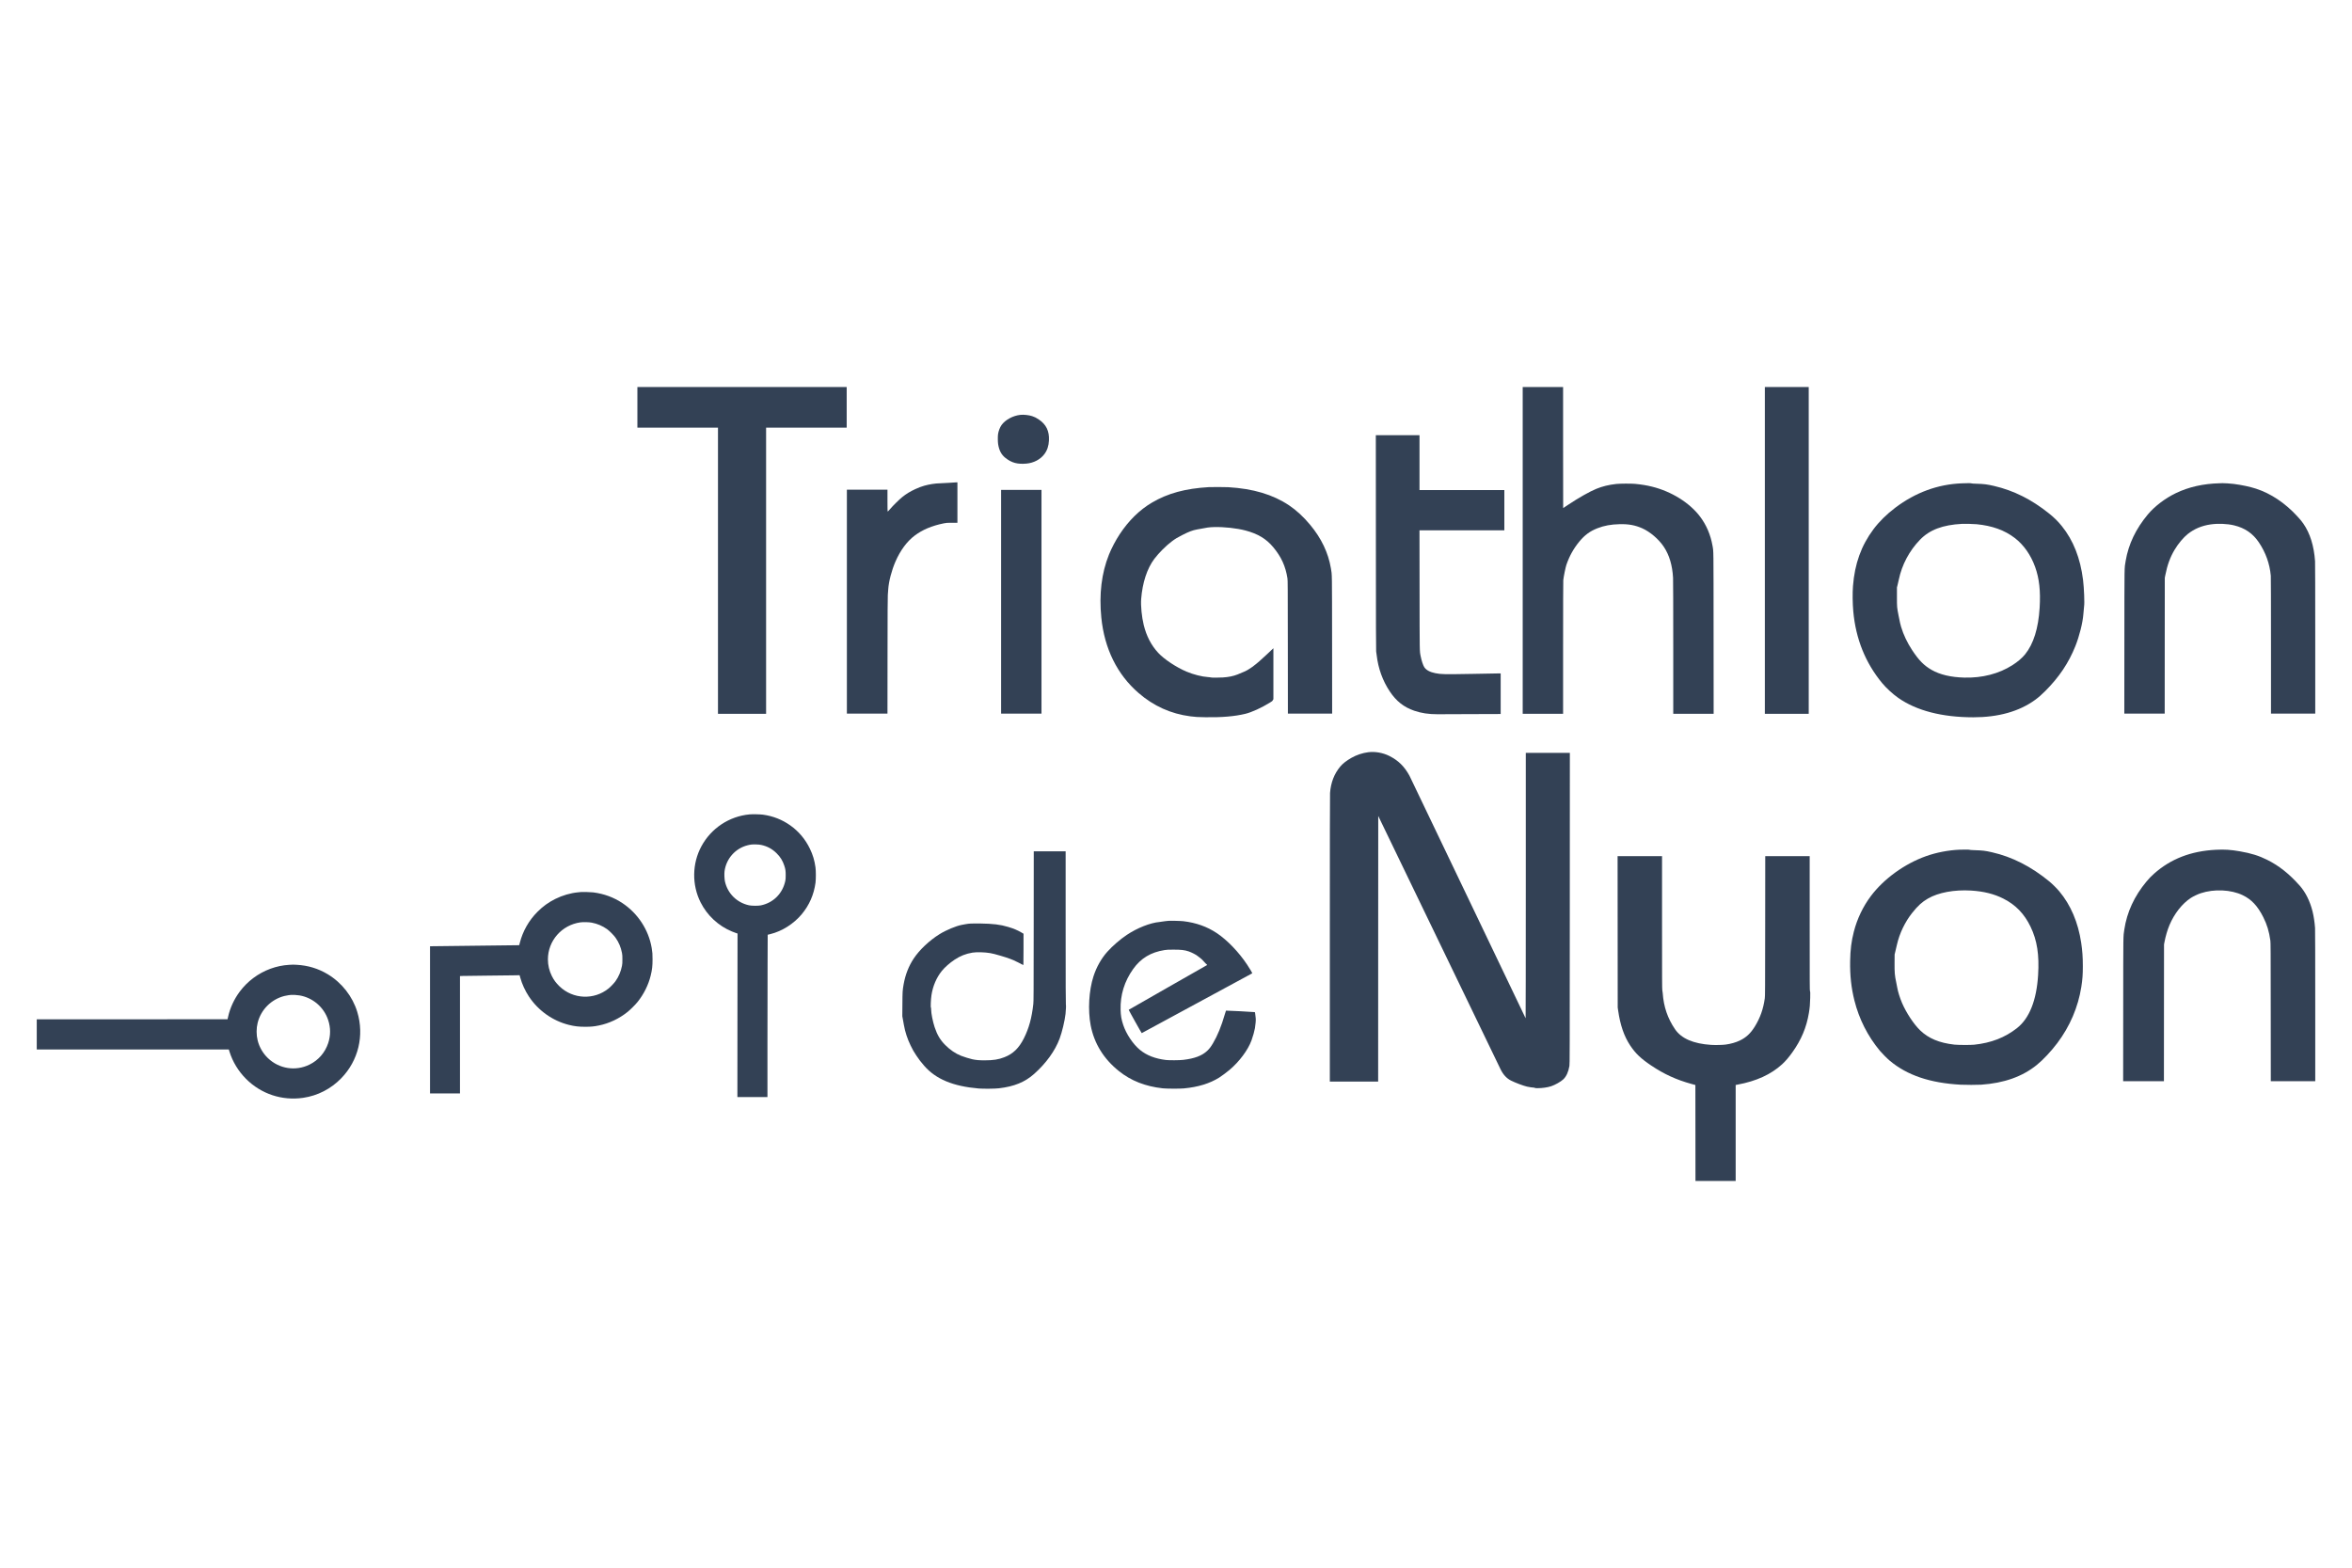 <svg width="480" height="320" viewBox="0 0 480 320" fill="none" xmlns="http://www.w3.org/2000/svg">
<path d="M130.08 83.144V87.289H138.303H146.527V116.497V145.706H151.437H156.347V116.497V87.289H164.571H172.794V83.144V79H151.437H130.08V83.144Z" fill="#334155"/>
<path d="M310.756 112.353V145.706H314.877H318.999V132.254C318.999 124.162 319.015 118.656 319.038 118.423C319.105 117.744 319.496 115.802 319.669 115.301C320.3 113.474 321.14 111.962 322.339 110.513C323.42 109.207 324.493 108.421 325.996 107.833C327.384 107.289 328.745 107.04 330.535 106.996C332.357 106.953 333.706 107.198 335.138 107.833C336.763 108.556 338.494 110.036 339.547 111.603C340.671 113.276 341.298 115.384 341.44 117.938C341.464 118.376 341.48 123.835 341.48 132.175V145.706H345.601H349.723L349.711 129.254C349.699 111.259 349.715 112.684 349.486 111.366C349.096 109.159 348.248 107.174 346.966 105.469C344.836 102.635 341.129 100.318 337.141 99.335C336.069 99.067 334.992 98.893 333.69 98.767C332.894 98.692 330.594 98.704 329.845 98.787C328.299 98.96 327.013 99.276 325.779 99.781C324.418 100.338 322.166 101.613 320.107 102.986C319.516 103.385 319.023 103.709 319.015 103.709C319.007 103.709 318.999 98.147 318.999 91.354V79H314.877H310.756V112.353Z" fill="#334155"/>
<path d="M360.174 112.353V145.706H364.651H369.127V112.353V79H364.651H360.174V112.353Z" fill="#334155"/>
<path d="M208.231 84.684C206.72 84.846 205.163 85.691 204.401 86.756C204.054 87.246 203.77 87.988 203.68 88.647C203.617 89.089 203.628 90.163 203.695 90.624C203.897 91.947 204.366 92.831 205.23 93.502C206.484 94.481 207.651 94.789 209.473 94.631C210.972 94.496 212.325 93.782 213.137 92.697C213.725 91.911 214.021 91.019 214.072 89.894C214.163 87.984 213.508 86.638 212.002 85.627C211.481 85.276 211.142 85.106 210.641 84.941C209.962 84.72 208.933 84.609 208.231 84.684Z" fill="#334155"/>
<path d="M280.793 110.782C280.801 127.908 280.813 132.791 280.848 132.976C280.876 133.106 280.927 133.462 280.959 133.766C281.262 136.422 282.185 138.98 283.621 141.127C284.962 143.132 286.492 144.34 288.606 145.07C290.042 145.567 291.576 145.8 293.363 145.792C293.939 145.788 297.074 145.776 300.336 145.765L306.26 145.745V141.6V137.456H306.035C305.909 137.456 303.455 137.499 300.58 137.555C294.589 137.661 294.195 137.653 292.929 137.413C291.828 137.199 291.04 136.769 290.661 136.173C290.424 135.806 290.093 134.8 289.931 133.947C289.711 132.814 289.722 133.533 289.707 120.373L289.691 108.248H298.352H307.009V104.143V100.038H298.352H289.695V94.433V88.828H285.238H280.781L280.793 110.782Z" fill="#334155"/>
<path d="M193.52 98.562C192.782 98.609 192.005 98.653 191.792 98.653C190.905 98.661 189.615 98.862 188.621 99.146C187.982 99.332 187.482 99.521 186.815 99.829C185.719 100.338 184.965 100.796 184.121 101.471C183.581 101.897 182.193 103.267 181.708 103.847C181.38 104.238 181.207 104.419 181.151 104.419C181.132 104.419 181.116 103.472 181.116 102.189V99.959H176.975H172.833V122.813V145.667H176.975H181.116L181.128 133.873C181.136 125.082 181.151 121.921 181.187 121.451C181.215 121.104 181.254 120.571 181.274 120.267C181.384 118.664 181.968 116.43 182.741 114.642C183.731 112.357 185.099 110.506 186.669 109.326C188.263 108.126 190.171 107.321 192.609 106.827C193.181 106.713 193.228 106.709 194.297 106.709H195.393V102.584V98.459L195.129 98.463C194.979 98.467 194.257 98.511 193.52 98.562Z" fill="#334155"/>
<path d="M400.344 98.66C395.469 98.854 390.918 100.523 386.804 103.626C385.041 104.956 383.507 106.471 382.34 108.031C379.847 111.366 378.514 115.06 378.159 119.627C378.049 121.056 378.072 123.176 378.222 124.806C378.727 130.403 380.699 135.309 384.107 139.43C384.935 140.432 386.272 141.664 387.38 142.441C391.099 145.058 396.337 146.412 402.711 146.416C407.83 146.416 412.086 145.22 415.312 142.872C416.034 142.347 416.649 141.81 417.422 141.032C420.238 138.21 422.178 135.313 423.547 131.887C424.367 129.83 425.046 127.127 425.176 125.378C425.255 124.32 425.29 123.933 425.326 123.74C425.44 123.14 425.318 120.03 425.113 118.372C424.56 113.943 423.129 110.3 420.79 107.399C419.993 106.412 419.232 105.658 418.155 104.798C414.594 101.944 410.938 100.117 406.95 99.193C405.495 98.858 404.943 98.79 403.342 98.739C402.782 98.723 402.391 98.696 402.324 98.664C402.202 98.613 401.571 98.609 400.344 98.66ZM403.381 107.004C406.552 107.304 409.124 108.232 411.19 109.823C413.005 111.22 414.44 113.264 415.328 115.716C416.176 118.064 416.463 120.642 416.254 124.056C415.998 128.252 415.012 131.413 413.3 133.545C412.681 134.314 411.766 135.096 410.678 135.787C407.925 137.535 404.549 138.407 400.877 138.313C398.136 138.242 395.915 137.717 394.203 136.738C392.645 135.846 391.596 134.78 390.216 132.68C389.21 131.145 388.469 129.582 387.98 127.952C387.814 127.399 387.755 127.123 387.467 125.674C387.132 123.957 387.132 123.989 387.132 121.826V119.911L387.262 119.398C387.333 119.114 387.443 118.629 387.51 118.321C388.145 115.27 389.66 112.42 391.845 110.166C393.805 108.141 396.467 107.139 400.423 106.929C400.975 106.902 402.766 106.945 403.381 107.004Z" fill="#334155"/>
<path d="M452.997 98.645C449.664 98.724 446.667 99.399 444.044 100.666C441.847 101.727 439.717 103.35 438.317 105.031C435.872 107.964 434.381 111.09 433.809 114.492C433.533 116.134 433.557 114.721 433.545 130.991L433.533 145.667H437.655H441.776L441.784 131.8L441.796 117.938L441.906 117.386C442.309 115.329 442.896 113.727 443.799 112.215C444.541 110.968 445.606 109.697 446.489 108.998C447.811 107.952 449.337 107.309 451.124 107.048C452.65 106.823 454.559 106.898 455.967 107.246C458.16 107.782 459.773 108.895 460.995 110.715C462.384 112.775 463.208 115.077 463.429 117.524C463.453 117.828 463.468 122.556 463.468 131.82V145.667H467.984H472.5V130.399C472.5 120.5 472.484 114.934 472.461 114.563C472.24 111.418 471.447 108.876 470.071 106.882C469.739 106.401 469.483 106.097 468.801 105.351C466.32 102.659 463.445 100.737 460.412 99.75C459.173 99.347 457.489 98.988 455.852 98.779C455.269 98.704 453.861 98.609 453.569 98.625C453.494 98.629 453.238 98.637 452.997 98.645Z" fill="#334155"/>
<path d="M246.684 99.434C241.908 99.714 238.303 100.697 235.093 102.592C232.545 104.099 230.352 106.251 228.503 109.057C227.694 110.281 226.834 111.915 226.314 113.221C224.803 116.987 224.282 121.301 224.76 126.069C225.395 132.408 228.002 137.689 232.36 141.455C235.448 144.127 238.934 145.698 242.926 146.219C243.963 146.353 244.432 146.381 246.014 146.404C249.398 146.452 251.962 146.231 254.151 145.706C255.464 145.386 257.456 144.478 259.159 143.42C259.447 143.243 259.68 143.077 259.68 143.057C259.68 143.034 259.723 142.951 259.779 142.872L259.877 142.726V137.523V132.317L259.337 132.826C259.037 133.103 258.607 133.509 258.378 133.726C258.15 133.947 257.842 134.232 257.688 134.358C257.538 134.488 257.235 134.764 257.014 134.97C256.793 135.179 256.509 135.416 256.383 135.503C256.257 135.589 256.044 135.755 255.913 135.87C255.783 135.988 255.519 136.181 255.322 136.3C255.129 136.422 254.845 136.604 254.691 136.71C254.423 136.892 253.484 137.314 252.541 137.681C251.666 138.021 250.751 138.206 249.564 138.285C248.731 138.34 247.248 138.337 247.11 138.281C247.051 138.254 246.787 138.222 246.527 138.206C245.3 138.131 243.573 137.693 242.149 137.093C240.07 136.221 237.558 134.551 236.363 133.253C234.931 131.694 233.973 129.842 233.413 127.569C233.011 125.935 232.786 123.649 232.892 122.268C233.149 118.944 234.099 116.043 235.578 114.078C236.481 112.874 237.992 111.366 239.199 110.47C239.873 109.969 240.319 109.696 241.301 109.203C242.673 108.508 243.348 108.252 244.287 108.074C246.436 107.66 246.732 107.62 247.73 107.589C249.8 107.53 252.407 107.814 254.198 108.291C256.73 108.97 258.41 109.981 259.834 111.682C261.482 113.655 262.366 115.589 262.745 118.052C262.808 118.459 262.812 119.497 262.823 132.076L262.835 145.666H267.351H271.867L271.855 131.662C271.839 116.28 271.859 117.488 271.611 115.992C271.078 112.834 269.67 109.878 267.375 107.123C266.006 105.477 264.559 104.143 263.052 103.136C259.759 100.942 255.732 99.742 250.668 99.446C250.076 99.41 247.205 99.402 246.684 99.434Z" fill="#334155"/>
<path d="M204.307 122.833V145.667H208.428H212.55V122.833V99.999H208.428H204.307V122.833Z" fill="#334155"/>
<path d="M279.247 153.544C278.036 153.698 276.822 154.105 275.765 154.713C274.782 155.277 274.033 155.861 273.528 156.465C272.29 157.945 271.596 159.733 271.438 161.869C271.406 162.248 271.395 171.5 271.395 191.598V220.779H276.325H281.255L281.262 193.667L281.274 166.554L293.607 192.096C300.391 206.147 306.062 217.898 306.212 218.213C306.749 219.334 307.455 220.108 308.358 220.566C309.237 221.012 310.921 221.643 311.647 221.805C312.113 221.908 312.759 222.003 312.976 222.003C313.071 222.003 313.181 222.03 313.225 222.062C313.28 222.105 313.418 222.117 313.757 222.121C314.763 222.121 315.773 221.979 316.557 221.726C317.362 221.462 318.545 220.795 319.05 220.309C319.665 219.721 320.087 218.794 320.289 217.582C320.356 217.191 320.36 215.316 320.367 185.421L320.379 153.679H315.883H311.387V180.783C311.387 196.031 311.371 207.872 311.351 207.852C311.336 207.829 306.051 196.793 299.614 183.321C293.177 169.85 287.798 158.616 287.656 158.356C286.615 156.445 285.368 155.222 283.53 154.302C282.233 153.651 280.624 153.367 279.247 153.544Z" fill="#334155"/>
<path d="M152.975 166.234C148.81 166.625 145.134 169.065 143.142 172.751C141.241 176.268 141.178 180.61 142.977 184.19C144.326 186.87 146.621 189.005 149.386 190.138C149.646 190.249 150.009 190.383 150.19 190.446L150.518 190.553L150.502 207.245L150.49 223.937H153.555H156.623V213.307C156.623 207.466 156.635 200.01 156.651 196.742L156.674 190.801L157.211 190.671C159.613 190.079 161.975 188.583 163.62 186.613C165.166 184.758 166.104 182.611 166.432 180.176C166.526 179.457 166.526 177.772 166.428 177.065C166.231 175.625 165.895 174.496 165.284 173.237C164.338 171.287 163.024 169.724 161.293 168.488C159.636 167.312 157.771 166.574 155.712 166.29C155.168 166.215 153.535 166.179 152.975 166.234ZM155.333 172.467C156.591 172.735 157.605 173.284 158.52 174.2C159.273 174.954 159.719 175.676 160.054 176.678C160.295 177.405 160.35 177.768 160.346 178.664C160.346 179.299 160.33 179.505 160.259 179.836C159.707 182.402 157.806 184.292 155.262 184.81C154.718 184.92 153.397 184.908 152.853 184.79C150.368 184.249 148.471 182.354 147.942 179.895C147.84 179.406 147.8 178.356 147.863 177.855C148.199 175.293 150.048 173.189 152.529 172.55C153.172 172.384 153.472 172.352 154.257 172.368C154.757 172.38 155.053 172.408 155.333 172.467Z" fill="#334155"/>
<path d="M399.93 173.442C397.67 173.529 395.178 174.01 393.068 174.76C388.69 176.319 384.45 179.386 381.803 182.915C380.21 185.038 379.011 187.545 378.337 190.17C377.836 192.108 377.619 193.852 377.579 196.189C377.532 199.129 377.804 201.64 378.455 204.233C379.402 208.01 381.161 211.488 383.645 214.484C384.048 214.969 385.191 216.122 385.673 216.52C389.218 219.489 393.888 221.067 400.127 221.411C401.078 221.462 403.543 221.462 404.316 221.411C408.982 221.091 412.729 219.765 415.675 217.377C416.964 216.335 418.585 214.606 419.855 212.921C422.423 209.518 424.107 205.583 424.758 201.458C424.998 199.927 425.073 198.912 425.069 197.215C425.069 195.368 424.975 194.046 424.734 192.439C424.107 188.267 422.589 184.707 420.246 181.92C419.741 181.32 418.83 180.416 418.25 179.939C414.535 176.88 410.642 174.898 406.525 173.967C405.109 173.647 404.651 173.592 402.987 173.54C402.368 173.521 402.009 173.493 401.953 173.461C401.875 173.418 400.826 173.406 399.93 173.442ZM402.237 181.782C404.837 181.94 406.966 182.469 408.883 183.444C411.368 184.703 413.131 186.534 414.401 189.171C415.738 191.938 416.199 194.906 415.939 199.05C415.62 204.197 414.16 207.864 411.648 209.846C409.187 211.788 406.355 212.885 402.888 213.248C402.127 213.327 399.603 213.315 398.834 213.228C395.765 212.881 393.576 211.965 391.869 210.319C390.571 209.068 389.021 206.72 388.161 204.703C387.727 203.68 387.329 202.413 387.191 201.588C387.144 201.32 387.057 200.862 386.994 200.57C386.678 199.122 386.627 198.522 386.647 196.406L386.659 194.827L386.824 194.136C386.915 193.757 387.053 193.161 387.136 192.814C387.656 190.517 388.788 188.164 390.259 186.321C391.407 184.88 392.279 184.087 393.474 183.404C395.608 182.177 398.83 181.581 402.237 181.782Z" fill="#334155"/>
<path d="M452.216 173.458C447.132 173.711 442.991 175.317 439.587 178.356C438.96 178.917 438.625 179.264 438.053 179.947C435.584 182.907 434.069 186.187 433.537 189.72C433.304 191.255 433.32 190.123 433.308 206.085L433.296 220.701H437.457H441.618L441.626 206.736L441.638 192.775L441.729 192.301C441.957 191.09 442.328 189.834 442.75 188.832C443.74 186.483 445.337 184.451 447.12 183.282C447.613 182.963 448.532 182.524 449.136 182.327C451.865 181.423 455.316 181.585 457.69 182.726C459.489 183.59 460.739 184.924 461.891 187.21C462.656 188.721 463.078 190.115 463.342 192.005C463.401 192.416 463.405 193.833 463.417 206.578L463.429 220.701H467.964H472.5V205.354C472.5 195.4 472.484 189.811 472.461 189.44C472.378 188.252 472.188 186.996 471.944 186.025C471.419 183.934 470.512 182.11 469.325 180.776C467.191 178.372 465.117 176.726 462.719 175.526C461.015 174.67 459.406 174.168 457.118 173.774C455.229 173.446 454.018 173.367 452.216 173.458Z" fill="#334155"/>
<path d="M210.96 189.033C210.948 203.262 210.944 204.344 210.881 204.932C210.569 207.782 209.986 209.897 208.952 211.954C207.947 213.951 206.744 215.115 204.977 215.802C203.782 216.272 202.729 216.438 200.954 216.438C199.81 216.438 199.226 216.386 198.438 216.221C197.921 216.11 196.71 215.735 196.13 215.506C194.987 215.052 193.906 214.314 192.904 213.308C191.875 212.277 191.26 211.239 190.735 209.649C190.364 208.516 190.029 206.831 190.029 206.069C190.029 205.871 190.013 205.694 189.99 205.682C189.899 205.627 189.962 204.02 190.092 203.156C190.368 201.293 191.122 199.536 192.222 198.175C192.813 197.444 193.823 196.556 194.793 195.909C195.981 195.119 197.112 194.673 198.477 194.452C199.341 194.314 200.974 194.362 202.078 194.551C202.606 194.642 203.119 194.772 204.168 195.08C205.714 195.53 206.799 195.933 207.446 196.292C207.576 196.367 207.706 196.426 207.734 196.426C207.761 196.426 207.872 196.485 207.986 196.556C208.171 196.679 208.795 196.979 208.858 196.979C208.87 196.979 208.881 195.542 208.881 193.785V190.592L208.459 190.344C207.627 189.858 206.886 189.546 205.738 189.203C204.141 188.721 202.67 188.544 199.988 188.504C198.319 188.48 197.799 188.508 197.026 188.65C196.789 188.694 196.446 188.757 196.265 188.792C195.113 189.005 193.07 189.858 191.753 190.679C189.674 191.966 187.651 193.876 186.46 195.676C185.438 197.227 184.768 198.944 184.413 200.926C184.196 202.165 184.18 202.386 184.164 204.999L184.145 207.434L184.263 208.078C184.33 208.433 184.421 208.942 184.468 209.215C184.728 210.671 185.166 212.013 185.833 213.395C186.266 214.291 186.475 214.658 187.016 215.471C187.532 216.252 187.951 216.797 188.613 217.551C190.991 220.278 194.49 221.735 199.731 222.185C200.678 222.264 203.021 222.244 203.865 222.145C206.957 221.786 209.154 220.89 211.031 219.224C213.492 217.034 215.31 214.519 216.253 211.997C216.746 210.671 217.29 208.401 217.456 206.965C217.542 206.215 217.582 205.09 217.527 205.054C217.491 205.035 217.479 201.135 217.479 189.396V173.77H214.226H210.972L210.96 189.033Z" fill="#334155"/>
<path d="M330.132 190.197L330.144 205.642L330.231 206.254C330.661 209.25 331.446 211.527 332.688 213.398C333.792 215.052 334.865 216.078 336.983 217.499C339.59 219.252 342.138 220.416 345.187 221.253L345.995 221.474L346.007 231.271L346.015 241.067H350.117H354.219V231.267V221.466L354.605 221.395C358.439 220.689 361.44 219.311 363.716 217.223C364.406 216.584 365.041 215.845 365.763 214.839C367.605 212.262 368.673 209.727 369.166 206.755C369.344 205.678 369.403 204.975 369.431 203.661C369.45 202.607 369.446 202.453 369.387 202.335C369.328 202.208 369.324 201.131 369.324 188.476V174.756H364.789H360.253L360.241 189.013C360.229 202.161 360.225 203.313 360.162 203.767C359.866 205.946 359.216 207.786 358.107 209.57C357.252 210.943 356.34 211.788 355.055 212.4C354.242 212.79 353.24 213.071 352.164 213.221C351.525 213.307 350.085 213.339 349.21 213.284C345.593 213.051 343.14 211.993 341.85 210.099C340.332 207.876 339.519 205.488 339.33 202.721C339.314 202.504 339.279 202.228 339.247 202.11C339.2 201.928 339.192 199.789 339.192 188.326V174.756H334.656H330.121L330.132 190.197Z" fill="#334155"/>
<path d="M118.583 182.082C118.496 182.09 118.22 182.118 117.972 182.142C116.426 182.288 114.781 182.765 113.306 183.503C111.926 184.194 110.79 185.015 109.689 186.12C107.942 187.873 106.696 190.06 106.089 192.44L105.962 192.933L105.529 192.941C105.095 192.953 88.356 193.15 87.97 193.15H87.761V208.169V223.188H90.817H93.874V211.212V199.237L94.477 199.213C94.805 199.201 96.978 199.173 99.297 199.15C101.62 199.13 104.085 199.098 104.779 199.087L106.041 199.063L106.175 199.548C106.526 200.839 107.153 202.209 107.93 203.393C109.82 206.266 112.77 208.366 116.075 209.195C117.258 209.491 118.106 209.59 119.451 209.59C120.622 209.586 121.178 209.535 122.196 209.329C124.302 208.907 126.333 207.948 128.088 206.547C128.644 206.101 129.686 205.059 130.135 204.498C131.382 202.943 132.324 201.044 132.786 199.169C133.085 197.954 133.172 197.188 133.172 195.834C133.172 194.745 133.149 194.401 132.999 193.505C132.379 189.815 130.198 186.468 127.043 184.36C125.249 183.164 123.304 182.446 121.068 182.154C120.65 182.098 118.911 182.051 118.583 182.082ZM120.752 188.331C121.892 188.544 122.949 188.99 123.9 189.665C124.361 189.992 125.276 190.916 125.612 191.394C126.294 192.361 126.712 193.355 126.937 194.532C127.008 194.911 127.02 195.128 127.02 195.834C127.02 196.541 127.008 196.758 126.937 197.137C126.712 198.309 126.266 199.367 125.596 200.306C125.312 200.697 124.61 201.439 124.207 201.763C121.23 204.17 116.923 203.981 114.174 201.325C113.468 200.638 113.026 200.046 112.604 199.193C112.091 198.159 111.819 196.999 111.819 195.834C111.819 192.025 114.639 188.812 118.445 188.275C119.025 188.197 120.173 188.22 120.752 188.331Z" fill="#334155"/>
<path d="M238.462 187.963C238.387 187.971 238.119 187.999 237.87 188.023C237.622 188.046 237.31 188.09 237.18 188.117C237.05 188.145 236.81 188.18 236.648 188.196C234.751 188.362 232.096 189.408 229.963 190.833C228.59 191.749 227.044 193.091 225.967 194.294C224.761 195.648 223.775 197.393 223.163 199.276C222.221 202.181 221.992 206.187 222.587 209.297C223.301 213 225.242 216.15 228.35 218.632C230.823 220.61 233.725 221.754 237.279 222.149C238.056 222.236 240.746 222.248 241.598 222.169C244.516 221.896 246.871 221.174 248.827 219.951C249.296 219.658 250.326 218.893 250.905 218.407C252.909 216.726 254.7 214.322 255.41 212.364C255.725 211.488 256.001 210.501 256.116 209.85C256.226 209.187 256.309 208.2 256.273 207.9C256.257 207.79 256.23 207.525 256.21 207.32C256.151 206.68 256.131 206.609 256.037 206.594C255.824 206.55 250.235 206.258 250.203 206.29C250.184 206.309 250.073 206.657 249.955 207.067C249.265 209.463 248.456 211.433 247.545 212.96C247.099 213.702 246.831 214.054 246.405 214.464C245.333 215.49 243.81 216.071 241.479 216.343C240.722 216.434 238.584 216.446 237.93 216.367C235.745 216.098 234.009 215.423 232.653 214.31C231.241 213.158 229.836 211.058 229.221 209.187C228.85 208.058 228.728 207.34 228.693 206.136C228.61 203.1 229.466 200.314 231.26 197.792C232.826 195.597 234.869 194.366 237.673 193.931C238.17 193.856 238.403 193.845 239.488 193.845C241.045 193.841 241.759 193.923 242.591 194.204C243.163 194.393 244.181 194.922 244.429 195.155C244.489 195.21 244.702 195.376 244.903 195.518C245.167 195.711 245.38 195.909 245.684 196.264C245.916 196.529 246.169 196.793 246.252 196.848C246.33 196.903 246.382 196.963 246.362 196.978C246.346 196.998 242.737 199.055 238.344 201.549C233.954 204.044 230.353 206.104 230.349 206.124C230.33 206.175 232.964 210.892 233.007 210.884C233.063 210.872 255.516 198.715 255.555 198.676C255.599 198.632 255.094 197.78 254.518 196.907C252.834 194.362 250.46 191.895 248.342 190.478C246.338 189.144 244.134 188.354 241.499 188.038C240.994 187.975 238.809 187.924 238.462 187.963Z" fill="#334155"/>
<path d="M59.025 196.943C56.398 197.093 53.83 198.04 51.693 199.642C50.624 200.444 49.729 201.34 48.932 202.405C47.784 203.941 46.948 205.745 46.55 207.556L46.439 208.05L26.972 208.062L7.5 208.069V211.148V214.227H27.098H46.696L46.842 214.689C47.484 216.745 48.66 218.671 50.214 220.226C53.29 223.305 57.55 224.718 61.868 224.091C64.818 223.664 67.544 222.263 69.65 220.088C73.136 216.496 74.375 211.365 72.912 206.554C71.953 203.396 69.76 200.598 66.889 198.865C64.968 197.708 62.866 197.065 60.575 196.939C59.829 196.895 59.821 196.895 59.025 196.943ZM61.115 203.183C63.836 203.641 66.108 205.591 66.972 208.208C67.493 209.775 67.493 211.381 66.972 212.944C66.333 214.858 64.98 216.418 63.17 217.306C60.33 218.707 56.978 218.186 54.678 215.987C53.661 215.012 52.927 213.749 52.584 212.376C52.3 211.243 52.3 209.909 52.584 208.776C53.258 206.084 55.361 203.976 58.047 203.301C58.307 203.234 58.685 203.163 58.891 203.14C59.096 203.116 59.328 203.088 59.403 203.08C59.691 203.045 60.661 203.104 61.115 203.183Z" fill="#334155"/>
</svg>
